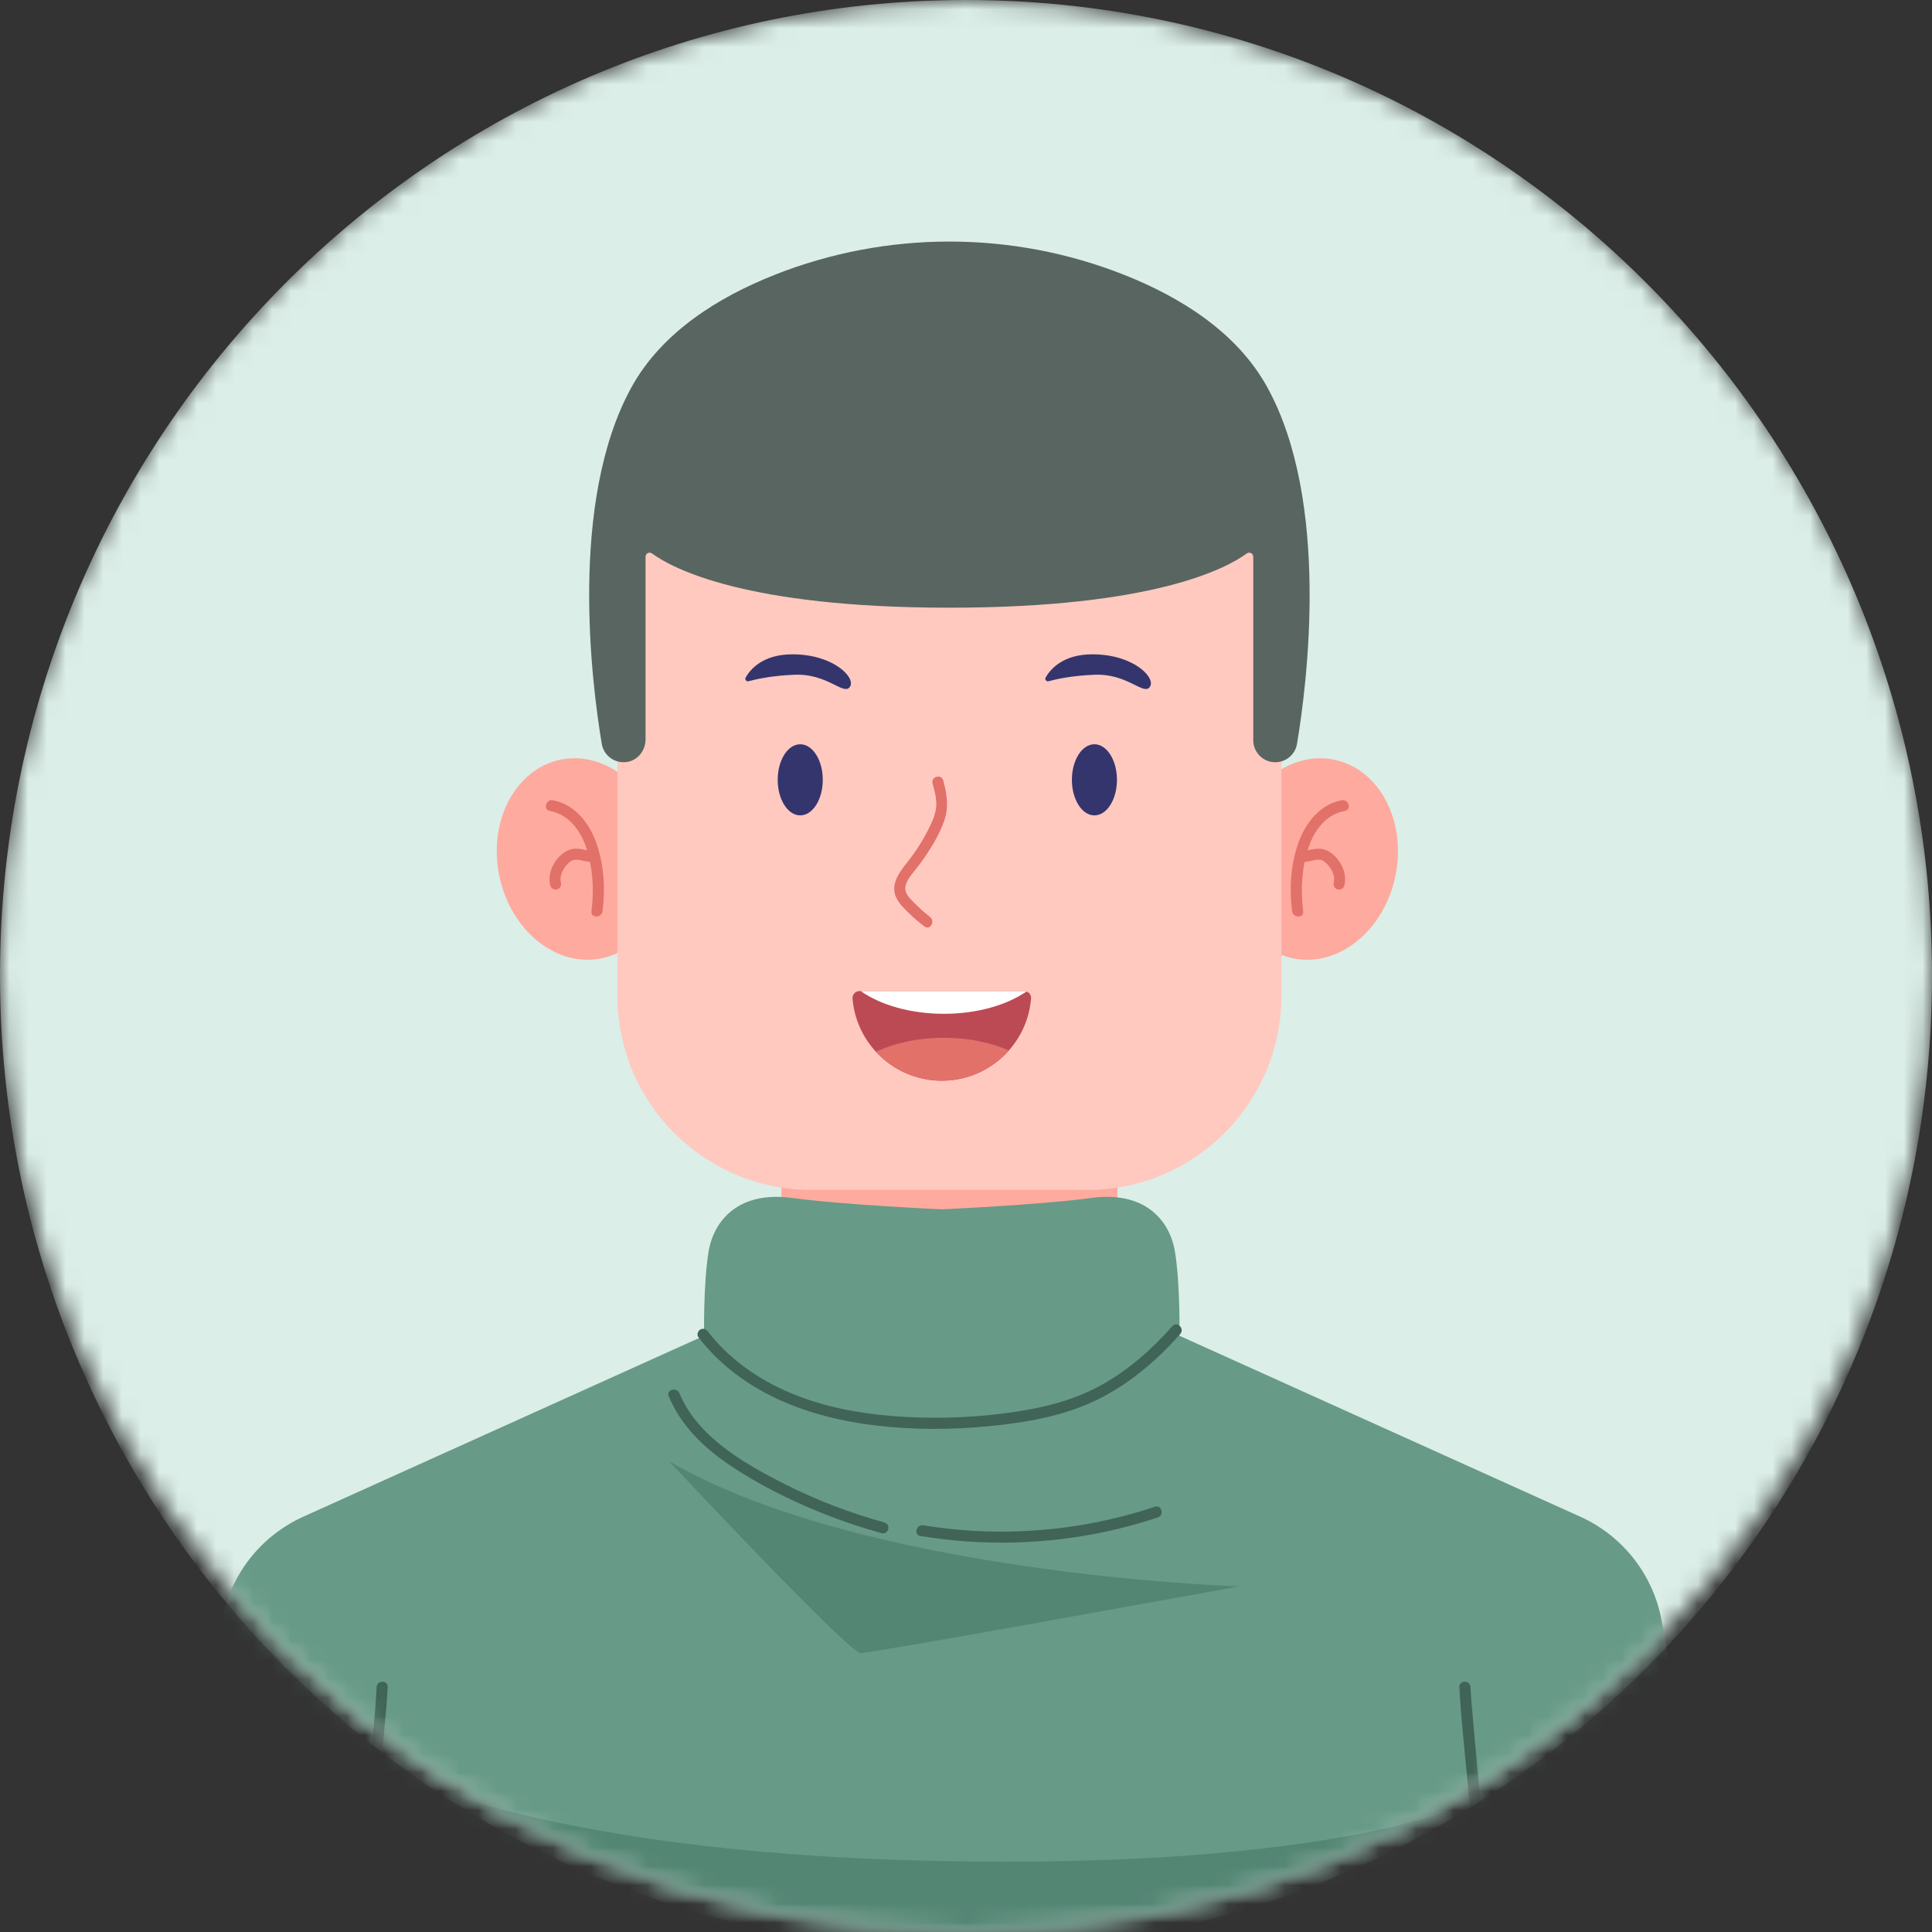 <svg width="103" height="103" viewBox="0 0 103 103" fill="none" xmlns="http://www.w3.org/2000/svg">
<rect x="0" y="0" width="103" height="103" fill="#333333" stroke="none"/>
<mask id="mask0_530_6463" style="mask-type:luminance" maskUnits="userSpaceOnUse" x="0" y="0" width="103" height="103">
<path d="M51.5 103C79.943 103 103 79.943 103 51.5C103 23.057 79.943 0 51.5 0C23.057 0 0 23.057 0 51.5C0 79.943 23.057 103 51.5 103Z" fill="white"/>
</mask>
<g mask="url(#mask0_530_6463)">
<path d="M51.5 104C79.943 104 103 80.719 103 52C103 23.281 79.943 0 51.5 0C23.057 0 0 23.281 0 52C0 80.719 23.057 104 51.5 104Z" fill="#DBEEE7"/>
</g>
<mask id="mask1_530_6463" style="mask-type:luminance" maskUnits="userSpaceOnUse" x="0" y="0" width="103" height="103">
<path d="M51.5 103C79.943 103 103 79.943 103 51.5C103 23.057 79.943 0 51.5 0C23.057 0 0 23.057 0 51.5C0 79.943 23.057 103 51.5 103Z" fill="white"/>
</mask>
<g mask="url(#mask1_530_6463)">
<path d="M59.574 54.855H41.658V75.331H59.574V54.855Z" fill="#FFAA9F"/>
<path d="M32.072 51.092C34.478 50.595 35.938 47.821 35.333 44.896C34.728 41.971 32.288 40.004 29.882 40.501C27.477 40.999 26.017 43.773 26.621 46.697C27.226 49.622 29.666 51.59 32.072 51.092Z" fill="#FFAA9F"/>
<path d="M29.314 43.232C30.32 43.417 30.952 44.278 31.256 45.201C31.613 46.283 31.677 47.454 31.533 48.579C31.485 48.955 32.076 48.952 32.123 48.579C32.283 47.333 32.195 45.985 31.74 44.804C31.351 43.792 30.586 42.868 29.471 42.663C29.099 42.595 28.94 43.164 29.314 43.232Z" fill="#E27169"/>
<path d="M31.619 45.379C31.494 45.373 31.367 45.345 31.222 45.315C31.069 45.283 30.914 45.253 30.758 45.246C30.412 45.232 30.118 45.379 29.872 45.614C29.448 46.021 29.198 46.623 29.336 47.209C29.372 47.364 29.55 47.456 29.699 47.415C29.858 47.372 29.942 47.208 29.905 47.052C29.898 47.022 29.891 46.992 29.887 46.962C29.893 47.003 29.887 46.95 29.886 46.934C29.883 46.878 29.885 46.823 29.889 46.767C29.896 46.68 29.875 46.81 29.896 46.725C29.902 46.7 29.907 46.675 29.913 46.651C29.927 46.596 29.945 46.542 29.965 46.49C29.949 46.53 29.986 46.446 29.986 46.447C29.997 46.423 30.009 46.4 30.022 46.377C30.05 46.327 30.08 46.278 30.113 46.231C30.159 46.165 30.231 46.085 30.313 46.009C30.391 45.937 30.466 45.881 30.561 45.854C30.642 45.831 30.757 45.829 30.875 45.846C30.839 45.84 30.904 45.852 30.913 45.853C30.942 45.858 30.97 45.864 30.998 45.87C31.06 45.882 31.122 45.896 31.184 45.909C31.327 45.938 31.473 45.962 31.619 45.969C31.778 45.976 31.914 45.828 31.914 45.674C31.914 45.508 31.779 45.387 31.619 45.379Z" fill="#E27169"/>
<path d="M74.394 46.698C74.999 43.774 73.539 41 71.134 40.502C68.728 40.005 66.288 41.972 65.683 44.897C65.078 47.822 66.538 50.596 68.944 51.093C71.349 51.59 73.79 49.623 74.394 46.698Z" fill="#FFAA9F"/>
<path d="M71.539 42.663C70.422 42.868 69.661 43.793 69.269 44.804C68.813 45.983 68.727 47.334 68.886 48.579C68.934 48.951 69.525 48.956 69.476 48.579C69.332 47.454 69.397 46.283 69.753 45.201C70.057 44.278 70.69 43.417 71.696 43.232C72.069 43.164 71.911 42.595 71.539 42.663Z" fill="#E27169"/>
<path d="M69.39 45.969C69.53 45.963 69.67 45.94 69.807 45.913C69.87 45.9 69.931 45.886 69.994 45.874C70.022 45.868 70.05 45.862 70.078 45.857C70.075 45.858 70.169 45.841 70.134 45.847C70.194 45.838 70.255 45.835 70.316 45.836C70.396 45.837 70.378 45.835 70.448 45.855C70.543 45.881 70.618 45.938 70.695 46.01C70.778 46.086 70.849 46.167 70.895 46.232C70.925 46.275 70.953 46.319 70.979 46.365C70.994 46.392 71.009 46.419 71.022 46.447C71.026 46.455 71.06 46.532 71.043 46.491C71.062 46.538 71.078 46.587 71.091 46.637C71.099 46.666 71.105 46.696 71.112 46.726C71.124 46.776 71.114 46.723 71.117 46.753C71.124 46.808 71.125 46.864 71.123 46.919C71.123 46.92 71.114 47.014 71.121 46.962C71.117 46.992 71.11 47.023 71.103 47.052C71.067 47.208 71.151 47.372 71.309 47.416C71.459 47.457 71.635 47.365 71.672 47.209C71.81 46.624 71.561 46.02 71.136 45.614C70.894 45.383 70.607 45.237 70.267 45.246C70.105 45.25 69.944 45.282 69.787 45.315C69.643 45.345 69.511 45.374 69.39 45.379C69.231 45.387 69.095 45.509 69.095 45.674C69.094 45.828 69.229 45.977 69.39 45.969Z" fill="#E27169"/>
<path d="M57.968 63.438H43.264C37.551 63.438 32.919 58.806 32.919 53.093V26.826H68.314V53.093C68.313 58.806 63.681 63.438 57.968 63.438Z" fill="#FFC9C0"/>
<path d="M69.147 39.656C69.053 40.223 68.563 40.637 67.988 40.637C67.34 40.637 66.814 40.112 66.814 39.463V29.682C66.814 29.502 66.611 29.402 66.466 29.508C65.389 30.296 61.495 32.398 50.615 32.398C39.736 32.398 35.841 30.296 34.763 29.508C34.618 29.402 34.416 29.502 34.416 29.682V39.42C34.416 39.996 34.019 40.519 33.451 40.618C32.79 40.734 32.188 40.29 32.082 39.656C31.561 36.549 30.29 26.776 33.666 20.645C35.273 17.73 38.263 15.856 41.29 14.656C47.269 12.286 53.962 12.285 59.94 14.656C62.967 15.856 65.957 17.73 67.562 20.645C70.94 26.776 69.669 36.55 69.147 39.656Z" fill="#596560"/>
<path d="M42.663 43.47C43.326 43.47 43.864 42.621 43.864 41.574C43.864 40.527 43.326 39.678 42.663 39.678C41.999 39.678 41.461 40.527 41.461 41.574C41.461 42.621 41.999 43.47 42.663 43.47Z" fill="#35356D"/>
<path d="M58.346 43.47C59.01 43.47 59.548 42.621 59.548 41.574C59.548 40.527 59.01 39.678 58.346 39.678C57.682 39.678 57.145 40.527 57.145 41.574C57.145 42.621 57.682 43.47 58.346 43.47Z" fill="#35356D"/>
<path d="M49.718 41.767C49.824 42.155 49.935 42.549 49.913 42.956C49.893 43.332 49.748 43.696 49.586 44.033C49.257 44.721 48.846 45.371 48.371 45.968C47.954 46.492 47.459 47.139 47.773 47.838C47.914 48.152 48.184 48.412 48.424 48.651C48.693 48.919 48.983 49.163 49.284 49.394C49.586 49.625 49.88 49.113 49.582 48.884C49.286 48.657 49.008 48.407 48.748 48.139C48.542 47.927 48.248 47.672 48.263 47.349C48.279 47.01 48.537 46.703 48.737 46.449C48.951 46.178 49.162 45.907 49.355 45.62C49.739 45.05 50.095 44.433 50.329 43.785C50.596 43.047 50.489 42.347 50.287 41.61C50.187 41.243 49.618 41.399 49.718 41.767Z" fill="#E27169"/>
<path d="M54.969 53.232C54.883 54.29 54.452 55.251 53.786 56.001C52.914 56.991 51.634 57.614 50.211 57.614C48.821 57.614 47.57 57.02 46.698 56.072C45.997 55.313 45.54 54.325 45.45 53.232C45.432 53.019 45.605 52.838 45.817 52.838H54.603C54.645 52.838 54.685 52.845 54.724 52.86C54.876 52.911 54.984 53.061 54.969 53.232Z" fill="#BC4A55"/>
<path d="M54.725 52.859C53.673 53.586 52.092 54.048 50.323 54.048C48.536 54.048 46.941 53.577 45.891 52.838H54.605C54.647 52.837 54.687 52.845 54.725 52.859Z" fill="white"/>
<path d="M53.788 56.001C52.916 56.992 51.636 57.615 50.213 57.615C48.823 57.615 47.572 57.02 46.699 56.072C47.688 55.607 48.949 55.328 50.323 55.328C51.624 55.328 52.825 55.578 53.788 56.001Z" fill="#E27169"/>
<path d="M39.91 36.318C39.792 36.35 39.693 36.224 39.754 36.117C40.006 35.675 40.678 34.883 42.246 34.883C44.423 34.883 45.641 36.124 45.313 36.615C44.985 37.107 44.131 35.901 42.364 35.972C41.158 36.019 40.321 36.205 39.91 36.318Z" fill="#35356D"/>
<path d="M55.904 36.318C55.785 36.35 55.686 36.224 55.747 36.117C56 35.675 56.671 34.883 58.24 34.883C60.417 34.883 61.634 36.124 61.306 36.615C60.978 37.107 60.124 35.901 58.357 35.972C57.151 36.019 56.314 36.205 55.904 36.318Z" fill="#35356D"/>
<path d="M91.659 104.111H8.759L11.817 86.478C12.246 83.999 13.879 81.894 16.172 80.858L37.537 71.214C37.537 71.214 37.489 68.546 37.77 66.767C38.052 64.987 39.457 63.489 42.219 63.865C44.98 64.239 50.208 64.472 50.208 64.472C50.208 64.472 55.438 64.239 58.199 63.865C60.961 63.489 62.365 64.987 62.646 66.767C62.928 68.546 62.881 71.214 62.881 71.214L84.246 80.858C86.54 81.894 88.172 83.999 88.601 86.478L91.659 104.111Z" fill="#679A87"/>
<path d="M37.23 71.284C39.488 74.224 43.075 75.566 46.655 75.992C48.654 76.23 50.687 76.232 52.691 76.036C54.614 75.848 56.568 75.53 58.33 74.702C60.102 73.87 61.634 72.581 62.921 71.118C63.171 70.833 62.755 70.414 62.503 70.7C61.405 71.949 60.141 73.058 58.679 73.863C57.052 74.758 55.231 75.142 53.403 75.367C51.468 75.605 49.506 75.65 47.563 75.492C45.713 75.342 43.856 74.986 42.14 74.263C40.443 73.547 38.868 72.455 37.74 70.986C37.642 70.859 37.487 70.794 37.336 70.88C37.211 70.951 37.133 71.158 37.23 71.284Z" fill="#406457"/>
<path d="M35.651 74.435C36.3 75.996 37.503 77.163 38.884 78.097C40.421 79.138 42.11 79.974 43.829 80.668C44.863 81.085 45.922 81.441 46.997 81.737C47.364 81.838 47.521 81.269 47.154 81.168C45.332 80.666 43.562 79.99 41.873 79.14C40.422 78.409 38.942 77.588 37.761 76.457C37.113 75.837 36.566 75.109 36.22 74.278C36.076 73.932 35.505 74.084 35.651 74.435Z" fill="#406457"/>
<path d="M49.068 81.887C52.362 82.429 55.74 82.351 59.003 81.645C59.924 81.446 60.832 81.196 61.725 80.899C62.084 80.78 61.931 80.209 61.569 80.33C58.491 81.353 55.237 81.793 51.998 81.619C51.069 81.569 50.144 81.469 49.225 81.317C48.853 81.256 48.694 81.825 49.068 81.887Z" fill="#406457"/>
<path d="M35.67 77.903C35.67 77.903 45.249 88.132 45.887 88.132C46.525 88.132 66.063 84.573 66.063 84.573C66.063 84.573 46.102 83.967 35.67 77.903Z" fill="#548674"/>
<path d="M79.328 104.111H19.231L20.374 94.187C20.374 94.187 28.14 98.744 49.864 99.211C71.588 99.679 78.629 96.008 78.629 96.008L79.328 104.111Z" fill="#548674"/>
<path d="M20.079 89.941C20 91.516 19.822 93.091 19.676 94.661C19.471 96.864 19.259 99.067 19.019 101.267C18.973 101.697 18.924 102.126 18.872 102.555C18.836 102.844 18.827 102.957 18.773 103.253C18.705 103.624 19.274 103.784 19.343 103.41C19.448 102.829 19.502 102.236 19.567 101.65C19.68 100.642 19.783 99.633 19.884 98.624C20.105 96.415 20.314 94.205 20.507 91.993C20.567 91.31 20.635 90.626 20.67 89.941C20.689 89.562 20.099 89.563 20.079 89.941Z" fill="#406457"/>
<path d="M77.804 89.941C77.884 91.534 78.065 93.126 78.213 94.714C78.418 96.921 78.63 99.127 78.871 101.33C78.947 102.022 79.006 102.724 79.131 103.41C79.199 103.783 79.769 103.625 79.701 103.253C79.685 103.167 79.672 103.081 79.66 102.996C79.656 102.968 79.652 102.94 79.648 102.912C79.638 102.839 79.648 102.918 79.643 102.875C79.634 102.806 79.625 102.738 79.616 102.669C79.571 102.31 79.53 101.951 79.49 101.591C79.378 100.585 79.275 99.578 79.175 98.57C78.955 96.372 78.747 94.173 78.555 91.972C78.496 91.296 78.428 90.619 78.394 89.941C78.376 89.564 77.785 89.561 77.804 89.941Z" fill="#406457"/>
</g>
</svg>
